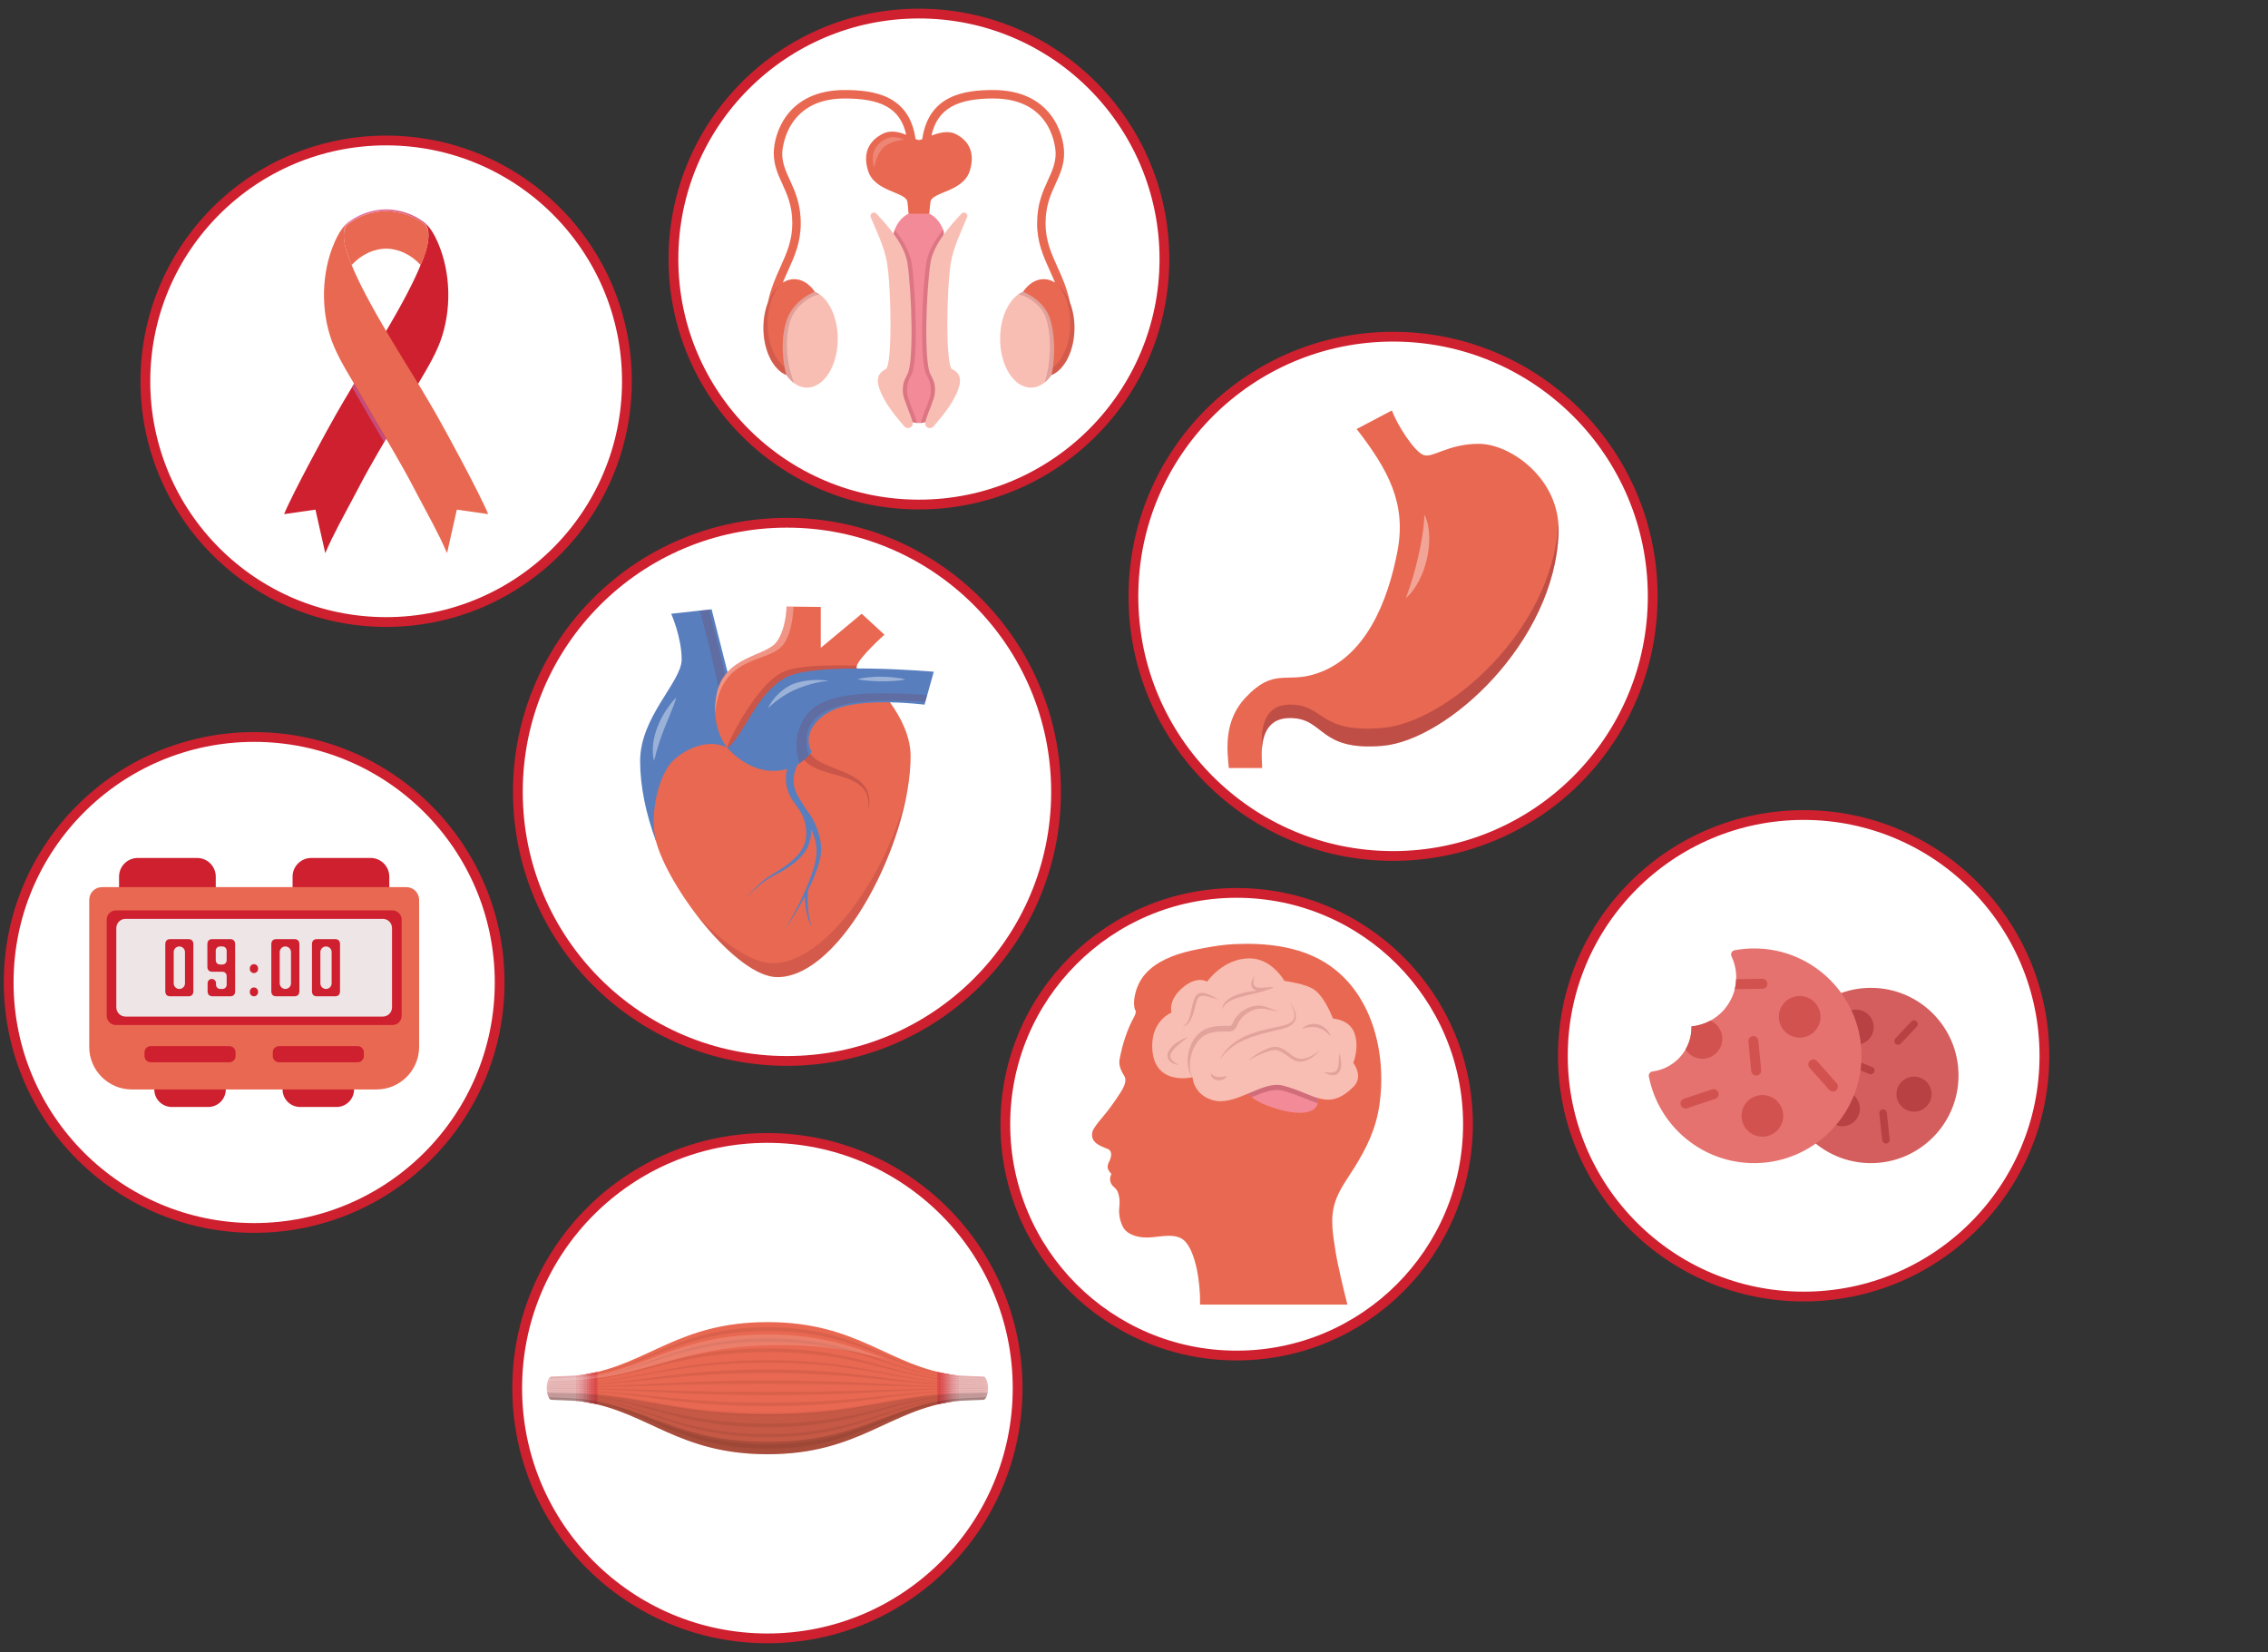 <?xml version="1.0" encoding="UTF-8"?>
<svg xmlns="http://www.w3.org/2000/svg" width="232" height="169" viewBox="0 0 232 169" fill="none">
  <rect x="0" y="0" width="232" height="169" fill="#333333" stroke="none"/>
  <g clip-path="url(#clip0_30_2290)">
    <path d="M80.5 108.527C95.702 108.527 108.027 96.202 108.027 81.001C108.027 65.799 95.702 53.474 80.5 53.474C65.298 53.474 52.974 65.799 52.974 81.001C52.974 96.202 65.298 108.527 80.5 108.527Z" fill="white" stroke="#CE202F" stroke-miterlimit="10"></path>
    <path d="M75.568 76.913C74.516 79.396 67.1 86.037 67.1 86.037C66.091 83.305 65.48 80.472 65.48 77.844C65.48 73.314 69.73 69.742 69.73 67.467C69.73 65.191 68.659 62.783 68.659 62.783L71.59 62.459L72.533 62.355L72.793 62.326L74.421 68.754C74.421 68.754 76.347 75.075 75.568 76.913Z" fill="#587EBE"></path>
    <g style="mix-blend-mode:multiply" opacity="0.2">
      <path d="M75.184 77.053C75.184 77.053 74.407 76.076 74.358 75.436C74.146 72.671 72.729 66.68 71.59 62.459L72.533 62.355C73.196 64.828 75.935 75.281 75.184 77.053Z" fill="#802835"></path>
    </g>
    <g style="mix-blend-mode:screen" opacity="0.4">
      <path d="M69.193 71.324C69.025 71.902 68.8 72.442 68.584 72.978C68.364 73.513 68.143 74.039 67.936 74.568C67.73 75.096 67.537 75.626 67.367 76.168C67.193 76.71 67.052 77.263 66.902 77.845C66.754 77.261 66.749 76.649 66.82 76.05C66.896 75.452 67.055 74.866 67.275 74.308C67.494 73.75 67.771 73.22 68.09 72.721C68.414 72.223 68.77 71.751 69.193 71.324Z" fill="white"></path>
    </g>
    <path d="M93.149 77.371C93.149 85.973 86.084 99.954 79.526 99.954C75.335 99.954 68.38 90.842 67.1 86.037C66.418 83.474 67.309 79.221 68.915 77.749C70.519 76.278 72.793 75.617 74.416 76.501C74.416 76.501 72.597 74.504 73.31 70.997C74.111 67.074 78.313 67.183 79.434 65.676C80.446 64.316 80.46 62.047 80.46 62.047L83.959 62.087V66.271L88.147 62.783L90.472 64.923C90.472 64.923 87.948 67.188 87.648 68.1C87.607 68.218 87.605 68.316 87.652 68.379L89.446 70.216L91.035 71.841C92.175 73.416 93.149 75.343 93.149 77.371Z" fill="#E96851"></path>
    <g style="mix-blend-mode:multiply" opacity="0.2">
      <path d="M92.819 80.896C91.351 89.321 85.245 99.953 79.526 99.953C77.129 99.953 73.824 96.968 71.197 93.516C73.841 96.435 76.904 98.532 79.053 98.532C84.556 98.532 90.915 89.091 92.819 80.896Z" fill="#802835"></path>
    </g>
    <g style="mix-blend-mode:screen" opacity="0.3">
      <path d="M81.17 62.051C81.168 62.167 81.123 64.586 80.145 65.913C78.657 67.936 73.671 66.826 73.156 73.023C73.12 72.419 73.158 71.744 73.31 70.997C74.111 67.074 78.313 67.183 79.434 65.676C80.445 64.316 80.46 62.047 80.46 62.047L81.17 62.051Z" fill="white"></path>
    </g>
    <g style="mix-blend-mode:multiply" opacity="0.3">
      <path d="M89.446 70.216C87.425 70.294 85.293 70.457 83.935 70.777C79.488 71.831 79.896 78.148 78.754 78.148C75.954 78.148 75.186 77.368 74.416 76.501C74.234 76.297 77.24 70.22 79.962 68.799C81.322 68.09 84.509 67.991 87.648 68.1C87.607 68.218 87.605 68.316 87.652 68.379L89.446 70.216Z" fill="#802835"></path>
    </g>
    <g style="mix-blend-mode:multiply" opacity="0.3">
      <path d="M82.805 76.925C82.962 77.201 83.183 77.448 83.459 77.663C83.743 77.87 84.07 78.047 84.415 78.205C85.112 78.519 85.873 78.76 86.61 79.1C86.98 79.261 87.338 79.468 87.677 79.698C87.837 79.829 88.008 79.943 88.148 80.098C88.296 80.239 88.436 80.397 88.546 80.574C88.769 80.927 88.892 81.332 88.915 81.734C88.943 82.137 88.887 82.54 88.765 82.915C88.93 82.149 88.823 81.302 88.352 80.711C88.239 80.562 88.101 80.436 87.95 80.319C87.811 80.191 87.64 80.101 87.484 79.996C87.149 79.816 86.803 79.658 86.434 79.54C85.705 79.287 84.933 79.126 84.157 78.867C83.768 78.734 83.377 78.575 82.998 78.353C82.622 78.119 82.269 77.81 81.996 77.419C81.846 77.205 81.898 76.909 82.112 76.758C82.327 76.608 82.623 76.66 82.773 76.875C82.782 76.887 82.79 76.899 82.797 76.911L82.805 76.925Z" fill="#802835"></path>
    </g>
    <path d="M83.818 85.522C83.671 84.939 83.444 84.384 83.175 83.854C83.013 83.536 82.647 83.01 82.359 82.636C82.052 82.088 81.674 81.607 81.457 81.125C81.324 80.799 81.22 80.462 81.191 80.117C81.162 79.773 81.187 79.426 81.266 79.087C81.423 78.41 81.785 77.768 82.245 77.231L82.249 77.227C82.254 77.221 82.259 77.215 82.263 77.209C82.423 77.001 82.384 76.703 82.177 76.544C81.969 76.384 81.671 76.423 81.512 76.631C80.997 77.3 80.608 78.072 80.454 78.922C80.378 79.345 80.367 79.783 80.426 80.211C80.487 80.641 80.634 81.048 80.816 81.431C81.013 81.816 81.262 82.141 81.485 82.45C81.709 82.76 81.914 83.065 82.071 83.392C82.229 83.719 82.338 84.067 82.401 84.428C82.46 84.787 82.495 85.171 82.464 85.525C82.466 85.616 82.448 85.705 82.43 85.793L82.379 86.059L82.291 86.317L82.247 86.447L82.186 86.57L82.065 86.817L81.915 87.05C81.868 87.13 81.814 87.205 81.753 87.277L81.578 87.496C81.077 88.058 80.463 88.529 79.813 88.943C79.17 89.363 78.463 89.731 77.874 90.253C77.28 90.761 76.741 91.328 76.251 91.932C76.77 91.354 77.336 90.817 77.949 90.345C78.554 89.861 79.257 89.54 79.936 89.146C80.616 88.759 81.274 88.309 81.84 87.737L82.04 87.51C82.109 87.436 82.173 87.357 82.23 87.272L82.408 87.023L82.558 86.754L82.632 86.619L82.69 86.475L82.805 86.186L82.88 85.883C82.906 85.782 82.93 85.68 82.935 85.576C82.971 85.309 82.974 85.051 82.962 84.793C83.096 85.078 83.213 85.368 83.305 85.667C83.464 86.193 83.567 86.74 83.522 87.283L83.512 87.488L83.479 87.694C83.456 87.831 83.439 87.97 83.41 88.107C83.339 88.38 83.287 88.657 83.195 88.927C82.863 90.015 82.406 91.073 81.907 92.107C81.402 93.14 80.856 94.155 80.266 95.144C80.907 94.186 81.505 93.199 82.064 92.189C82.145 92.041 82.223 91.892 82.302 91.743C82.34 92.136 82.41 92.856 82.465 93.092C82.536 93.395 82.591 93.782 82.7 94.074C82.808 94.366 82.936 94.653 83.111 94.907C82.97 94.632 82.882 94.337 82.814 94.041C82.745 93.744 82.706 93.44 82.675 93.138C82.644 92.835 82.629 92.53 82.623 92.226C82.619 91.987 82.63 91.357 82.635 91.094C82.968 90.427 83.276 89.746 83.532 89.038C83.641 88.767 83.711 88.48 83.799 88.199C83.837 88.057 83.863 87.91 83.895 87.765L83.942 87.546L83.964 87.32C84.045 86.715 83.962 86.102 83.818 85.522Z" fill="#587EBE"></path>
    <path d="M95.52 68.714L94.85 71.099L94.653 71.796L94.573 72.085C94.573 72.085 88.126 71.244 85.12 72.672C82.981 73.691 82.208 75.553 83.037 76.913C83.037 76.913 82.936 77.067 82.729 77.288C82.521 77.513 82.206 77.804 81.787 78.077C81.144 78.491 80.251 78.858 79.109 78.858C76.309 78.858 74.416 76.501 74.416 76.501C76.155 75.162 77.359 70.879 80.436 69.273C83.516 67.669 95.52 68.714 95.52 68.714Z" fill="#587EBE"></path>
    <g style="mix-blend-mode:multiply" opacity="0.2">
      <path d="M94.85 71.099L94.653 71.796C92.89 71.661 87.74 71.384 85.193 72.424C84.023 72.902 83.253 73.4 82.763 74.449C82.372 75.286 82.428 76.252 82.729 77.288C82.521 77.513 82.206 77.804 81.786 78.076C81.32 76.686 81.379 75.388 81.86 74.248C82.4 72.969 83.288 72.068 85.049 71.5C87.792 70.609 93.234 70.967 94.85 71.099Z" fill="#802835"></path>
    </g>
    <g style="mix-blend-mode:screen" opacity="0.4">
      <path d="M84.776 69.637C84.156 69.704 83.111 69.832 81.557 70.453C80.19 70.999 78.975 72.019 78.547 72.465C78.809 71.915 79.175 71.422 79.614 70.989C79.834 70.773 80.075 70.577 80.333 70.402C80.461 70.313 80.596 70.234 80.731 70.156C80.875 70.08 81.025 70.011 81.172 69.955C81.766 69.732 82.369 69.631 82.97 69.581C83.572 69.538 84.174 69.543 84.776 69.637Z" fill="white"></path>
    </g>
    <g style="mix-blend-mode:screen" opacity="0.4">
      <path d="M92.635 69.506C92.221 69.592 91.809 69.633 91.398 69.66C90.987 69.686 90.577 69.699 90.167 69.696C89.757 69.695 89.347 69.676 88.937 69.645C88.526 69.613 88.115 69.568 87.702 69.48C88.111 69.371 88.522 69.313 88.934 69.275C89.346 69.237 89.758 69.218 90.17 69.222C90.582 69.225 90.994 69.249 91.406 69.291C91.817 69.334 92.227 69.396 92.635 69.506Z" fill="white"></path>
    </g>
  </g>
  <g clip-path="url(#clip1_30_2290)">
    <path d="M142.5 87.561C157.169 87.561 169.061 75.668 169.061 61.001C169.061 46.332 157.169 34.44 142.5 34.44C127.831 34.44 115.939 46.332 115.939 61.001C115.939 75.668 127.831 87.561 142.5 87.561Z" fill="white" stroke="#CE202F" stroke-miterlimit="10"></path>
    <path d="M142.377 41.988C142.945 43.504 144.651 46.158 145.598 46.537C146.546 46.916 148.062 45.4 151.283 45.4C154.506 45.4 159.62 48.99 159.433 54.496C159.054 65.678 148.062 75.722 141.429 76.291C134.796 76.859 135.554 73.448 131.954 73.448C128.459 73.448 129.111 77.617 129.111 78.565H125.7C125.51 76.67 125.176 73.742 127.405 71.363C130.248 68.331 131.502 69.859 134.427 68.979C139.724 67.383 141.981 61.423 142.945 56.412C143.893 51.485 141.998 48.053 138.776 43.884L142.377 41.988Z" fill="#E96851"></path>
    <g style="mix-blend-mode:multiply" opacity="0.4">
      <path d="M159.432 54.496C159.053 65.677 148.062 75.722 141.428 76.291C134.796 76.858 135.555 73.448 131.953 73.448C129.738 73.448 129.189 75.123 129.086 76.593C129.008 75.114 128.972 72.076 131.953 72.076C135.555 72.076 134.796 75.03 141.428 74.463C147.977 73.9 158.772 64.562 159.412 53.554C159.437 53.861 159.444 54.176 159.432 54.496Z" fill="#802835"></path>
    </g>
    <g style="mix-blend-mode:screen" opacity="0.4">
      <path d="M145.709 52.639C146.054 53.331 146.176 54.12 146.2 54.888C146.219 55.66 146.13 56.431 145.959 57.18C145.789 57.929 145.53 58.659 145.182 59.346C144.831 60.028 144.393 60.683 143.808 61.188C144.077 60.468 144.307 59.778 144.515 59.078C144.723 58.38 144.906 57.679 145.069 56.974C145.23 56.269 145.373 55.56 145.485 54.844C145.598 54.124 145.681 53.407 145.709 52.639Z" fill="white"></path>
    </g>
  </g>
  <g clip-path="url(#clip2_30_2290)">
    <path d="M94 51.612C107.869 51.612 119.112 40.368 119.112 26.501C119.112 12.632 107.869 1.388 94 1.388C80.131 1.388 68.888 12.632 68.888 26.501C68.888 40.368 80.131 51.612 94 51.612Z" fill="white" stroke="#CE202F" stroke-miterlimit="10"></path>
    <path d="M96.545 23.693V41.2C96.151 42.423 95.261 43.182 94.206 43.27C94.139 43.277 94.07 43.279 94.001 43.279C93.932 43.279 93.863 43.277 93.793 43.27C92.702 43.179 91.786 42.365 91.416 41.066V23.827C91.449 23.714 91.483 23.606 91.524 23.503C91.974 22.314 92.914 21.613 94.001 21.613C95.086 21.613 96.026 22.314 96.476 23.5C96.502 23.563 96.523 23.628 96.545 23.693Z" fill="#F38A97"></path>
    <path d="M85.697 34.664C85.697 37.419 84.286 39.652 82.546 39.652C82.067 39.652 81.611 39.481 81.202 39.177C80.134 38.377 79.395 36.659 79.395 34.664C79.395 31.908 80.806 29.675 82.546 29.675C83.011 29.675 83.452 29.835 83.85 30.12C84.939 30.907 85.697 32.645 85.697 34.664Z" fill="#F9BEB3"></path>
    <g style="mix-blend-mode:multiply" opacity="0.2">
      <path d="M83.85 30.12L83.352 30.237C83.335 30.244 81.405 30.961 80.819 32.898C80.078 35.351 80.835 37.94 80.841 37.966L81.202 39.177C80.134 38.377 79.395 36.659 79.395 34.664C79.395 31.908 80.806 29.675 82.546 29.675C83.011 29.675 83.452 29.835 83.85 30.12Z" fill="#802835"></path>
    </g>
    <g style="mix-blend-mode:multiply" opacity="0.2">
      <path d="M93.793 43.27C92.702 43.179 91.786 42.365 91.416 41.066V36.185C91.57 34.469 91.552 31.677 91.416 29.429V23.827C91.449 23.714 91.483 23.606 91.524 23.502C92.339 24.54 93.082 25.742 93.255 26.919C93.711 29.999 93.915 37.032 93.264 38.262C92.89 38.965 92.73 39.356 92.802 40.233C92.853 40.882 93.588 42.362 93.781 43.184C93.787 43.214 93.791 43.242 93.793 43.27Z" fill="#802835"></path>
    </g>
    <path d="M89.072 22.225C88.922 21.868 89.38 21.569 89.645 21.85C90.806 23.08 92.545 25.032 92.824 26.919C93.279 29.999 93.481 37.033 92.831 38.262C92.458 38.965 92.298 39.355 92.369 40.234C92.421 40.881 93.156 42.363 93.349 43.184C93.472 43.706 92.852 44.007 92.497 43.606C92.036 43.087 91.026 41.898 90.455 40.852C89.397 38.915 89.738 38.207 90.607 37.76C91.281 37.413 91.189 29.569 90.723 26.814C90.466 25.289 89.608 23.495 89.072 22.225Z" fill="#F9BEB3"></path>
    <path d="M108.605 34.664C108.605 36.607 107.905 38.288 106.88 39.112C106.452 39.458 105.968 39.652 105.454 39.652C103.714 39.652 102.302 37.419 102.302 34.664C102.302 32.643 103.061 30.903 104.153 30.12C104.548 29.833 104.989 29.675 105.454 29.675C107.193 29.675 108.605 31.908 108.605 34.664Z" fill="#F9BEB3"></path>
    <g style="mix-blend-mode:multiply" opacity="0.2">
      <path d="M108.605 34.664C108.605 36.607 107.905 38.288 106.88 39.112L107.148 38.001C107.155 37.977 107.749 35.411 107.083 32.814C106.606 30.957 104.665 30.244 104.645 30.237L104.153 30.12C104.548 29.833 104.989 29.675 105.454 29.675C107.194 29.675 108.605 31.908 108.605 34.664Z" fill="#802835"></path>
    </g>
    <path d="M109.453 30.954C109.159 29.505 108.644 28.359 108.168 27.307C107.543 25.925 106.953 24.62 106.953 22.849C106.953 21.04 107.478 19.893 107.986 18.785C108.43 17.814 108.85 16.898 108.85 15.677C108.85 13.758 107.547 9.209 101.596 9.209C98.647 9.209 94.994 9.722 94.34 14.221C94.34 14.226 94.34 14.23 94.34 14.235C94.197 14.287 94.079 14.322 94.001 14.322C93.917 14.322 93.797 14.281 93.649 14.218C93.648 14.204 93.649 14.19 93.647 14.175C92.998 9.713 89.35 9.209 86.404 9.209C80.454 9.209 79.151 13.758 79.151 15.677C79.151 16.898 79.57 17.814 80.014 18.785C80.522 19.893 81.047 21.04 81.047 22.849C81.047 24.62 80.457 25.925 79.833 27.307C79.357 28.359 78.841 29.505 78.547 30.953C78.257 31.708 78.09 32.596 78.09 33.545C78.09 35.859 79.086 37.807 80.437 38.369C80.437 38.369 79.604 35.609 80.416 32.926C81.109 30.634 83.352 29.842 83.352 29.842C83.352 29.84 83.35 29.84 83.35 29.838C82.79 29.04 82.051 28.554 81.241 28.554C80.83 28.554 80.438 28.68 80.078 28.906C80.252 28.479 80.437 28.069 80.62 27.663C81.284 26.194 81.911 24.806 81.911 22.849C81.911 20.851 81.321 19.562 80.8 18.425C80.379 17.505 80.015 16.71 80.015 15.677C80.015 15.617 80.189 10.074 86.404 10.074C90.032 10.074 92.095 11.002 92.698 13.792C91.976 13.498 91.084 13.271 90.266 13.699C89.004 14.361 88.211 15.519 88.784 17.434C89.449 19.656 92.683 19.604 92.821 20.654C92.871 21.022 92.91 21.452 92.938 21.856H95.06C95.09 21.452 95.131 21.022 95.179 20.654C95.32 19.604 98.551 19.656 99.216 17.434C99.789 15.519 99.015 14.324 97.734 13.699C96.989 13.336 96.049 13.582 95.285 13.865C95.885 11.063 98.004 10.074 101.596 10.074C107.912 10.074 107.985 15.617 107.985 15.677C107.985 16.71 107.621 17.505 107.2 18.425C106.679 19.562 106.089 20.851 106.089 22.849C106.089 24.806 106.716 26.194 107.38 27.663C107.563 28.069 107.748 28.478 107.922 28.906C107.563 28.68 107.171 28.554 106.761 28.554C105.949 28.554 105.209 29.04 104.65 29.838C104.65 29.84 104.648 29.84 104.648 29.842C104.648 29.842 106.927 30.657 107.495 32.87C108.213 35.666 107.563 38.369 107.563 38.369C108.914 37.807 109.91 35.859 109.91 33.545C109.91 32.596 109.743 31.709 109.453 30.954Z" fill="#E96851"></path>
    <g style="mix-blend-mode:screen" opacity="0.2">
      <path d="M92.517 14.291C91.947 14.06 91.242 13.88 90.596 14.218C89.599 14.741 88.972 15.656 89.425 17.169C89.425 17.169 89.609 15.798 90.408 15.055C91.127 14.386 92.517 14.291 92.517 14.291Z" fill="white"></path>
    </g>
    <g style="mix-blend-mode:multiply" opacity="0.2">
      <path d="M96.545 30.155C96.456 32.025 96.448 34.132 96.545 35.656V41.2C96.151 42.423 95.261 43.181 94.206 43.27C94.209 43.242 94.213 43.214 94.219 43.184C94.412 42.362 95.147 40.882 95.198 40.233C95.27 39.356 95.11 38.965 94.738 38.262C94.088 37.032 94.288 29.999 94.745 26.919C94.919 25.742 95.661 24.54 96.476 23.5C96.502 23.563 96.523 23.628 96.545 23.693V30.155Z" fill="#802835"></path>
    </g>
    <path d="M98.928 22.225C99.078 21.868 98.621 21.569 98.355 21.85C97.194 23.08 95.455 25.032 95.176 26.919C94.721 29.999 94.519 37.033 95.169 38.262C95.542 38.965 95.702 39.355 95.631 40.234C95.58 40.881 94.844 42.363 94.651 43.184C94.528 43.706 95.148 44.007 95.504 43.606C95.964 43.087 96.974 41.898 97.545 40.852C98.603 38.915 98.262 38.207 97.394 37.76C96.719 37.413 96.812 29.569 97.277 26.814C97.534 25.289 98.393 23.495 98.928 22.225Z" fill="#F9BEB3"></path>
    <g style="mix-blend-mode:multiply" opacity="0.2">
      <path d="M109.91 33.544C109.91 35.859 108.914 37.806 107.563 38.368C107.563 38.368 107.632 38.083 107.701 37.601C108.754 36.793 109.478 35.087 109.478 33.112C109.478 31.48 108.985 30.032 108.22 29.12C109.225 29.954 109.91 31.623 109.91 33.544Z" fill="#802835"></path>
    </g>
    <g style="mix-blend-mode:multiply" opacity="0.2">
      <path d="M80.437 38.368C79.086 37.806 78.09 35.859 78.09 33.544C78.09 31.625 78.773 29.958 79.778 29.124C79.015 30.036 78.522 31.482 78.522 33.112C78.522 35.057 79.224 36.743 80.251 37.564C80.346 38.066 80.437 38.368 80.437 38.368Z" fill="#802835"></path>
    </g>
  </g>
  <g clip-path="url(#clip3_30_2290)">
    <path d="M126.5 138.663C139.569 138.663 150.163 128.068 150.163 115.001C150.163 101.932 139.569 91.337 126.5 91.337C113.432 91.337 102.837 101.932 102.837 115.001C102.837 128.068 113.432 138.663 126.5 138.663Z" fill="white" stroke="#CE202F" stroke-miterlimit="10"></path>
    <path d="M136.63 128.089C136.812 129.288 137.509 132.227 137.833 133.454H122.759C122.806 131.028 122.26 128.038 121.206 126.964C120.297 126.036 118.637 126.556 117.486 126.588C116.087 126.628 115.352 126.137 115.045 125.772C114.737 125.407 114.382 124.422 114.494 123.517C114.606 122.611 114.404 121.98 114.225 121.719C114.012 121.41 113.712 121.337 113.584 120.866C113.51 120.597 113.562 120.31 113.698 120.09C113.698 120.09 113.358 119.765 113.308 119.454C113.259 119.143 113.499 118.741 113.499 118.741C113.763 118.173 113.716 117.684 113.303 117.525C112.897 117.369 112.43 117.194 112.093 116.909C111.584 116.478 111.636 115.852 111.903 115.433C112.218 114.938 112.498 114.612 112.843 114.205C113.425 113.516 113.961 112.761 114.456 112.007C114.765 111.536 115.351 110.683 115.025 110.1C114.821 109.736 114.391 109.102 114.522 108.386C114.801 106.862 115.286 105.327 116.04 103.964C116.146 103.773 116.193 103.558 116.184 103.342L116.107 103.341C115.849 102.547 116.107 101.48 116.435 100.746C117.164 99.113 118.808 98.18 120.435 97.635C121.342 97.33 122.279 97.14 123.219 96.967C124.21 96.786 125.213 96.628 126.22 96.579C129.331 96.427 132.745 96.756 135.494 98.431C140.344 101.387 141.875 107.69 141.108 113.007C140.752 115.472 139.802 117.433 138.484 119.529C137.799 120.62 137.026 121.639 136.605 122.873C136.01 124.616 136.357 126.301 136.63 128.089Z" fill="#E96851"></path>
    <path d="M134.799 112.847C134.797 112.857 134.795 112.867 134.793 112.876C134.521 113.989 132.715 114.06 130.66 113.444C129.586 113.121 128.644 112.728 128.034 112.238C127.476 111.792 127.197 111.265 127.348 110.644C127.651 109.405 129.426 109.46 131.481 110.076C133.518 110.687 135.036 111.747 134.799 112.847Z" fill="#F38A97"></path>
    <g style="mix-blend-mode:multiply" opacity="0.3">
      <path d="M134.799 112.847C133.811 112.558 132.723 111.957 131.216 111.568C130.262 111.32 129.165 111.757 128.034 112.238C127.476 111.792 127.197 111.265 127.348 110.644C127.651 109.405 129.426 109.46 131.481 110.076C133.518 110.687 135.036 111.747 134.799 112.847Z" fill="#802835"></path>
    </g>
    <path d="M117.862 106.962C117.862 111.195 121.989 110.195 121.989 110.195C121.989 110.195 122.059 111.965 124.063 112.542C126.383 113.21 129.135 110.503 131.216 111.041C134.511 111.894 135.803 113.746 138.43 111.195C139.54 110.118 138.43 108.732 138.43 108.732C138.43 108.732 139.064 107.219 138.569 105.73C138.084 104.268 136.349 104.191 136.349 104.191C136.349 104.191 135.58 102.078 134.476 101.266C133.591 100.615 131.389 100.342 131.389 100.342C131.389 100.342 130.106 98.033 127.817 98.033C125.111 98.033 123.481 100.419 123.481 100.419C123.481 100.419 122.544 99.803 121.157 100.881C119.398 102.248 119.839 103.575 119.839 103.575C119.839 103.575 117.862 104.345 117.862 106.962Z" fill="#F9BEB3"></path>
    <g style="mix-blend-mode:multiply" opacity="0.6">
      <g style="mix-blend-mode:multiply" opacity="0.3">
        <path d="M131.611 104.804C131.179 104.951 130.728 105.027 130.286 105.121C129.839 105.216 129.392 105.314 128.951 105.435C127.336 105.88 125.512 106.698 124.764 108.483C124.774 108.467 124.783 108.452 124.793 108.437C125.824 106.789 127.61 106.149 129.289 105.705C129.748 105.584 130.211 105.483 130.671 105.37C131.109 105.261 131.572 105.164 131.971 104.928C132.348 104.705 132.621 104.318 132.561 103.823C132.503 103.345 132.232 102.932 131.979 102.556C132.177 102.976 132.44 103.447 132.411 103.941C132.382 104.424 131.988 104.676 131.611 104.804Z" fill="#802835"></path>
      </g>
      <g style="mix-blend-mode:multiply" opacity="0.3">
        <path d="M134.807 105.136C135.314 105.282 135.769 105.617 136.141 106.02C135.948 105.416 135.424 104.955 134.876 104.794C134.279 104.618 133.62 104.793 133.158 105.25C133.7 105.084 134.252 104.975 134.807 105.136Z" fill="#802835"></path>
      </g>
      <g style="mix-blend-mode:multiply" opacity="0.3">
        <path d="M137.043 107.713C136.869 108.247 137.054 108.921 136.765 109.412C136.498 109.881 135.782 109.683 135.378 109.637C135.837 109.965 136.619 110.234 137.007 109.64C137.37 109.086 137.128 108.319 137.043 107.713Z" fill="#802835"></path>
      </g>
      <g style="mix-blend-mode:multiply" opacity="0.3">
        <path d="M131.466 107.434C131.167 107.24 130.838 107.091 130.487 107.083C130.148 107.073 129.81 107.188 129.498 107.326C128.851 107.613 128.231 108.014 127.678 108.483C128.348 108.127 129.028 107.758 129.745 107.534C130.085 107.428 130.428 107.363 130.775 107.471C131.09 107.57 131.371 107.771 131.641 107.972C131.927 108.184 132.214 108.41 132.546 108.527C132.833 108.629 133.136 108.616 133.427 108.538C134.04 108.374 134.632 107.945 135.031 107.405C134.498 107.881 133.787 108.308 133.087 108.311C132.448 108.313 131.984 107.771 131.466 107.434Z" fill="#802835"></path>
      </g>
      <g style="mix-blend-mode:multiply" opacity="0.3">
        <path d="M123.862 109.792C123.846 110.684 125.261 110.741 125.527 110.022C125.003 110.253 124.277 110.267 123.862 109.792Z" fill="#802835"></path>
      </g>
      <g style="mix-blend-mode:multiply" opacity="0.3">
        <path d="M130.73 103.403C130.171 103.424 129.623 103.198 129.098 103.179C128.574 103.153 128.063 103.333 127.615 103.62C127.503 103.694 127.394 103.773 127.291 103.861C127.195 103.943 127.096 104.035 127.01 104.135C126.836 104.335 126.692 104.566 126.579 104.818C126.525 104.936 126.469 105.108 126.324 105.277C126.287 105.319 126.242 105.36 126.19 105.393C126.174 105.402 126.168 105.407 126.145 105.419L126.122 105.431C126.101 105.441 126.063 105.457 126.043 105.463C125.948 105.496 125.86 105.507 125.779 105.514C125.699 105.519 125.623 105.519 125.554 105.518L125.351 105.519L124.943 105.527C124.406 105.533 123.881 105.591 123.423 105.811C122.962 106.023 122.574 106.416 122.284 106.888C121.999 107.364 121.813 107.927 121.744 108.511C121.672 109.093 121.723 109.71 121.989 110.253C121.808 110.02 121.678 109.733 121.597 109.431C121.516 109.128 121.485 108.809 121.486 108.491C121.498 107.856 121.641 107.215 121.934 106.648C122.22 106.079 122.671 105.597 123.218 105.306C123.773 105.021 124.372 104.96 124.932 104.943L125.35 104.942L125.561 104.944C125.63 104.946 125.693 104.947 125.749 104.944C125.806 104.941 125.856 104.934 125.893 104.921L125.912 104.915L125.935 104.904C125.928 104.908 125.935 104.903 125.935 104.904C125.943 104.899 125.953 104.891 125.965 104.878C126.015 104.827 126.067 104.71 126.14 104.558C126.285 104.27 126.469 104 126.688 103.771C126.798 103.656 126.912 103.554 127.042 103.458C127.163 103.37 127.291 103.291 127.422 103.22C127.943 102.932 128.548 102.793 129.125 102.896C129.7 103.005 130.183 103.296 130.73 103.403Z" fill="#802835"></path>
      </g>
      <g style="mix-blend-mode:multiply" opacity="0.3">
        <path d="M121.504 106.097C120.81 106.315 120.018 106.751 119.598 107.428C119.391 107.763 119.339 108.192 119.613 108.502C119.866 108.784 120.253 108.907 120.602 108.945C120.333 108.782 120.027 108.627 119.828 108.36C119.611 108.069 119.748 107.754 119.944 107.503C120.381 106.941 120.977 106.544 121.504 106.097Z" fill="#802835"></path>
      </g>
      <g style="mix-blend-mode:multiply" opacity="0.3">
        <path d="M121.933 104.038C122.129 103.551 122.234 103.029 122.386 102.525C122.441 102.344 122.502 102.129 122.641 102.003C122.808 101.852 123.041 101.85 123.246 101.877C123.72 101.94 124.168 102.152 124.639 102.236C123.967 101.887 122.702 100.995 122.208 102.082C121.97 102.607 121.901 103.22 121.756 103.781C121.636 104.242 121.457 104.848 120.962 104.93C121.45 105.015 121.764 104.458 121.933 104.038Z" fill="#802835"></path>
      </g>
      <g style="mix-blend-mode:multiply" opacity="0.3">
        <path d="M128.569 101.349C128.57 101.349 128.572 101.349 128.573 101.35C127.967 101.381 127.361 101.48 126.781 101.664C126.13 101.871 125.025 102.344 125.042 103.273C125.291 102.443 126.287 102.171 126.959 101.973C127.77 101.734 128.604 101.599 129.412 101.349C129.381 101.347 129.349 101.346 129.318 101.345C129.662 101.277 130.001 101.135 130.314 101.001C129.793 100.919 129.26 101.084 128.736 101.024C128.508 100.998 128.284 100.912 128.238 100.634C128.195 100.375 128.261 100.1 128.302 99.846C128.118 100.099 127.96 100.448 128.009 100.781C128.056 101.1 128.3 101.286 128.569 101.349Z" fill="#802835"></path>
      </g>
    </g>
  </g>
  <g clip-path="url(#clip4_30_2290)">
    <path d="M78.5 167.595C92.635 167.595 104.095 156.135 104.095 142.001C104.095 127.865 92.635 116.405 78.5 116.405C64.365 116.405 52.905 127.865 52.905 142.001C52.905 156.135 64.365 167.595 78.5 167.595Z" fill="white" stroke="#CE202F" stroke-miterlimit="10"></path>
    <path fill-rule="evenodd" clip-rule="evenodd" d="M78.517 148.757C69.49 148.757 66.347 144.522 59.998 143.436V140.565C66.347 139.479 69.49 135.243 78.517 135.243C87.867 135.243 90.904 139.787 97.729 140.669V143.331C90.904 144.213 87.867 148.757 78.517 148.757Z" fill="#E96851"></path>
    <path fill-rule="evenodd" clip-rule="evenodd" d="M61.114 143.664C60.76 143.579 60.396 143.504 60.022 143.439V140.56C60.396 140.496 60.76 140.421 61.114 140.336V143.664Z" fill="#E04C4B"></path>
    <path fill-rule="evenodd" clip-rule="evenodd" d="M60.772 143.586C60.527 143.533 60.277 143.484 60.022 143.44V140.561C60.277 140.517 60.527 140.468 60.772 140.414V143.586Z" fill="#E05959"></path>
    <path fill-rule="evenodd" clip-rule="evenodd" d="M60.465 143.522C60.319 143.493 60.171 143.465 60.022 143.439V140.56C60.171 140.535 60.319 140.507 60.465 140.478V143.522Z" fill="#E46667"></path>
    <path fill-rule="evenodd" clip-rule="evenodd" d="M60.243 143.479C60.17 143.465 60.096 143.452 60.022 143.439V140.56C60.096 140.548 60.17 140.534 60.243 140.521V143.479Z" fill="#E47474"></path>
    <path fill-rule="evenodd" clip-rule="evenodd" d="M60.022 143.44C59.787 143.399 59.549 143.362 59.305 143.331C58.999 143.291 56.723 143.194 56.404 143.194C56.131 143.194 55.927 142.546 55.927 142C55.927 141.454 56.131 140.806 56.404 140.806C56.723 140.806 58.999 140.709 59.305 140.669C59.549 140.638 59.787 140.601 60.022 140.561V143.44Z" fill="#EAB8B7"></path>
    <path fill-rule="evenodd" clip-rule="evenodd" d="M60.022 143.44C59.787 143.399 59.549 143.362 59.305 143.331C59.236 143.322 59.101 143.314 58.93 143.306V140.694C59.101 140.686 59.236 140.678 59.305 140.669C59.549 140.638 59.787 140.601 60.022 140.561V143.44Z" fill="#E9AAAA"></path>
    <path fill-rule="evenodd" clip-rule="evenodd" d="M60.022 143.44C59.787 143.399 59.549 143.362 59.305 143.331C59.295 143.33 59.284 143.328 59.271 143.327V140.673C59.284 140.672 59.295 140.67 59.305 140.669C59.549 140.638 59.787 140.601 60.022 140.561V143.44Z" fill="#E89C9D"></path>
    <path fill-rule="evenodd" clip-rule="evenodd" d="M60.022 143.44C59.875 143.414 59.728 143.391 59.578 143.369V140.631C59.728 140.609 59.875 140.586 60.022 140.561V143.44Z" fill="#E69090"></path>
    <path fill-rule="evenodd" clip-rule="evenodd" d="M60.022 143.44C59.948 143.427 59.874 143.415 59.8 143.403V140.597C59.874 140.586 59.948 140.573 60.022 140.561V143.44Z" fill="#E58081"></path>
    <path fill-rule="evenodd" clip-rule="evenodd" d="M95.886 143.664C96.24 143.579 96.604 143.504 96.978 143.439V140.56C96.604 140.496 96.24 140.421 95.886 140.336V143.664Z" fill="#E04C4B"></path>
    <path fill-rule="evenodd" clip-rule="evenodd" d="M96.228 143.586C96.473 143.533 96.723 143.484 96.978 143.44V140.561C96.723 140.517 96.473 140.468 96.228 140.414V143.586Z" fill="#E05959"></path>
    <path fill-rule="evenodd" clip-rule="evenodd" d="M96.535 143.522C96.681 143.493 96.829 143.465 96.978 143.439V140.56C96.829 140.535 96.681 140.507 96.535 140.478V143.522Z" fill="#E46667"></path>
    <path fill-rule="evenodd" clip-rule="evenodd" d="M96.757 143.479C96.83 143.465 96.904 143.452 96.978 143.439V140.56C96.904 140.548 96.83 140.534 96.757 140.521V143.479Z" fill="#E47474"></path>
    <path fill-rule="evenodd" clip-rule="evenodd" d="M96.978 143.44C97.213 143.399 97.451 143.362 97.695 143.331C98.001 143.291 100.277 143.194 100.596 143.194C100.869 143.194 101.073 142.546 101.073 142C101.073 141.454 100.869 140.806 100.596 140.806C100.277 140.806 98.001 140.709 97.695 140.669C97.451 140.638 97.213 140.601 96.978 140.561V143.44Z" fill="#EAB8B7"></path>
    <path fill-rule="evenodd" clip-rule="evenodd" d="M96.978 143.44C97.213 143.399 97.451 143.362 97.695 143.331C97.764 143.322 97.899 143.314 98.07 143.306V140.694C97.899 140.686 97.764 140.678 97.695 140.669C97.451 140.638 97.213 140.601 96.978 140.561V143.44Z" fill="#E9AAAA"></path>
    <path fill-rule="evenodd" clip-rule="evenodd" d="M96.978 143.44C97.213 143.399 97.451 143.362 97.695 143.331C97.705 143.33 97.716 143.328 97.729 143.327V140.673C97.716 140.672 97.705 140.67 97.695 140.669C97.451 140.638 97.213 140.601 96.978 140.561V143.44Z" fill="#E89C9D"></path>
    <path fill-rule="evenodd" clip-rule="evenodd" d="M96.978 143.44C97.125 143.414 97.272 143.391 97.422 143.369V140.631C97.272 140.609 97.125 140.586 96.978 140.561V143.44Z" fill="#E69090"></path>
    <path fill-rule="evenodd" clip-rule="evenodd" d="M96.978 143.44C97.052 143.427 97.126 143.415 97.2 143.403V140.597C97.126 140.586 97.052 140.573 96.978 140.561V143.44Z" fill="#E58081"></path>
    <path opacity="0.07" fill-rule="evenodd" clip-rule="evenodd" d="M59.842 140.758C66.241 139.818 69.413 136.164 78.517 136.164C87.953 136.164 91.016 140.089 97.904 140.851V140.854C98.305 140.888 100.334 140.963 100.756 140.968C100.707 140.922 100.653 140.896 100.596 140.896C100.287 140.896 98.141 140.812 97.729 140.773V140.77C90.904 139.955 87.867 135.755 78.517 135.755C69.495 135.755 66.351 139.665 60.01 140.671C59.779 140.708 59.545 140.741 59.305 140.77C58.999 140.806 56.723 140.896 56.404 140.896C56.347 140.896 56.293 140.922 56.243 140.968C56.68 140.963 58.832 140.883 59.131 140.851C59.373 140.824 59.609 140.793 59.842 140.758Z" fill="black"></path>
    <path opacity="0.07" fill-rule="evenodd" clip-rule="evenodd" d="M78.517 136.915C69.495 136.915 66.351 140.099 60.01 140.918C59.779 140.948 59.545 140.975 59.305 140.998C58.999 141.028 56.723 141.101 56.404 141.101C56.347 141.101 56.293 141.123 56.243 141.16C56.68 141.156 58.832 141.091 59.131 141.064C59.373 141.042 59.609 141.017 59.842 140.989C66.241 140.223 69.413 137.249 78.517 137.249C87.953 137.249 91.016 140.444 97.904 141.064V141.067C98.305 141.095 100.334 141.156 100.756 141.16C100.707 141.123 100.653 141.101 100.596 141.101C100.287 141.101 98.141 141.033 97.729 141.001V140.998C90.904 140.335 87.867 136.915 78.517 136.915Z" fill="black"></path>
    <path opacity="0.07" fill-rule="evenodd" clip-rule="evenodd" d="M78.517 137.939C69.495 137.939 66.351 140.481 60.01 141.136C59.779 141.16 59.545 141.181 59.305 141.2C58.999 141.224 56.723 141.282 56.404 141.282C56.336 141.282 56.272 141.307 56.214 141.348C56.572 141.347 58.825 141.295 59.131 141.274C59.373 141.257 59.609 141.237 59.842 141.216C66.241 140.622 69.413 138.314 78.517 138.314C87.952 138.314 91.016 140.793 97.904 141.274V141.276C98.315 141.299 100.44 141.347 100.786 141.348C100.728 141.307 100.664 141.282 100.596 141.282C100.287 141.282 98.141 141.227 97.729 141.202V141.2C90.903 140.67 87.867 137.939 78.517 137.939Z" fill="black"></path>
    <path opacity="0.07" fill-rule="evenodd" clip-rule="evenodd" d="M78.517 139.134C69.495 139.134 66.351 140.928 60.01 141.39C59.779 141.407 59.545 141.422 59.305 141.436C58.999 141.452 56.723 141.493 56.404 141.493C56.336 141.493 56.272 141.511 56.214 141.54C56.572 141.539 58.825 141.503 59.131 141.488C59.373 141.476 59.609 141.462 59.842 141.447C66.241 141.027 69.413 139.399 78.517 139.399C87.952 139.399 91.016 141.148 97.904 141.488C98.315 141.504 100.44 141.54 100.786 141.54C100.728 141.511 100.664 141.493 100.596 141.493C100.287 141.493 98.141 141.455 97.729 141.437C90.903 141.063 87.867 139.134 78.517 139.134Z" fill="black"></path>
    <path opacity="0.07" fill-rule="evenodd" clip-rule="evenodd" d="M78.517 140.089C69.495 140.089 66.351 141.285 60.01 141.593C59.78 141.605 59.545 141.615 59.305 141.623C58.999 141.635 56.723 141.662 56.404 141.662C56.299 141.662 56.203 141.69 56.126 141.732C56.151 141.73 56.177 141.728 56.204 141.728C56.525 141.728 58.822 141.706 59.131 141.697C59.373 141.69 59.609 141.682 59.842 141.673C66.241 141.426 69.414 140.464 78.517 140.464C87.953 140.464 91.016 141.497 97.904 141.697C98.319 141.707 100.485 141.728 100.796 141.728C100.823 141.728 100.849 141.73 100.875 141.732C100.797 141.69 100.702 141.662 100.596 141.662C100.287 141.662 98.141 141.636 97.729 141.625C90.904 141.375 87.867 140.089 78.517 140.089Z" fill="black"></path>
    <path opacity="0.07" fill-rule="evenodd" clip-rule="evenodd" d="M78.517 141.215C69.495 141.215 66.351 141.706 60.01 141.833C59.779 141.838 59.545 141.842 59.305 141.845C58.999 141.85 56.723 141.861 56.404 141.861C56.232 141.861 56.087 141.891 56.003 141.929C56.063 141.924 56.131 141.922 56.204 141.922C56.525 141.922 58.822 141.915 59.131 141.913C59.373 141.911 59.609 141.908 59.842 141.906C66.241 141.834 69.413 141.556 78.517 141.556C87.953 141.556 91.016 141.855 97.904 141.913C98.319 141.916 100.485 141.922 100.796 141.922C100.869 141.922 100.937 141.924 100.997 141.929C100.913 141.891 100.768 141.861 100.596 141.861C100.287 141.861 98.141 141.851 97.729 141.845C90.904 141.743 87.867 141.215 78.517 141.215Z" fill="black"></path>
    <path opacity="0.07" fill-rule="evenodd" clip-rule="evenodd" d="M59.842 143.173C66.241 144.114 69.413 147.767 78.517 147.767C87.953 147.767 91.016 143.843 97.904 143.081V143.078C98.305 143.043 100.334 142.969 100.756 142.964C100.707 143.01 100.653 143.036 100.596 143.036C100.287 143.036 98.141 143.12 97.729 143.158V143.162C90.904 143.977 87.867 148.177 78.517 148.177C69.495 148.177 66.351 144.267 60.01 143.26C59.779 143.224 59.545 143.191 59.305 143.162C58.999 143.125 56.723 143.036 56.404 143.036C56.347 143.036 56.293 143.01 56.243 142.964C56.68 142.969 58.832 143.048 59.131 143.081C59.373 143.108 59.609 143.139 59.842 143.173Z" fill="black"></path>
    <path opacity="0.07" fill-rule="evenodd" clip-rule="evenodd" d="M78.517 147.017C69.495 147.017 66.351 143.833 60.01 143.014C59.779 142.984 59.545 142.957 59.305 142.933C58.999 142.904 56.723 142.831 56.404 142.831C56.347 142.831 56.293 142.809 56.243 142.772C56.68 142.776 58.832 142.841 59.131 142.868C59.373 142.89 59.609 142.915 59.842 142.943C66.241 143.709 69.413 146.683 78.517 146.683C87.953 146.683 91.016 143.488 97.904 142.868V142.865C98.305 142.837 100.334 142.776 100.756 142.772C100.707 142.809 100.653 142.831 100.596 142.831C100.287 142.831 98.141 142.899 97.729 142.931V142.933C90.904 143.597 87.867 147.017 78.517 147.017Z" fill="black"></path>
    <path opacity="0.07" fill-rule="evenodd" clip-rule="evenodd" d="M78.517 145.993C69.495 145.993 66.351 143.45 60.01 142.796C59.779 142.772 59.545 142.75 59.305 142.732C58.999 142.708 56.723 142.65 56.404 142.65C56.336 142.65 56.272 142.625 56.214 142.583C56.572 142.584 58.825 142.636 59.131 142.658C59.373 142.675 59.609 142.694 59.842 142.716C66.241 143.31 69.413 145.617 78.517 145.617C87.952 145.617 91.016 143.139 97.904 142.658V142.656C98.315 142.633 100.44 142.584 100.786 142.583C100.728 142.625 100.664 142.65 100.596 142.65C100.287 142.65 98.141 142.704 97.729 142.729V142.732C90.903 143.262 87.867 145.993 78.517 145.993Z" fill="black"></path>
    <path opacity="0.07" fill-rule="evenodd" clip-rule="evenodd" d="M78.517 144.798C69.495 144.798 66.351 143.004 60.01 142.542C59.779 142.525 59.545 142.509 59.305 142.496C58.999 142.48 56.723 142.438 56.404 142.438C56.336 142.438 56.272 142.421 56.214 142.392C56.572 142.392 58.825 142.429 59.131 142.444C59.373 142.456 59.609 142.47 59.842 142.485C66.241 142.905 69.413 144.533 78.517 144.533C87.952 144.533 91.016 142.784 97.904 142.444C98.315 142.428 100.44 142.392 100.786 142.392C100.728 142.421 100.664 142.438 100.596 142.438C100.287 142.438 98.141 142.477 97.729 142.495C90.903 142.869 87.867 144.798 78.517 144.798Z" fill="black"></path>
    <path opacity="0.07" fill-rule="evenodd" clip-rule="evenodd" d="M78.517 143.843C69.495 143.843 66.351 142.646 60.01 142.338C59.78 142.327 59.545 142.317 59.305 142.308C58.999 142.297 56.723 142.27 56.404 142.27C56.299 142.27 56.203 142.242 56.126 142.199C56.151 142.202 56.177 142.203 56.204 142.203C56.525 142.203 58.822 142.225 59.131 142.234C59.373 142.241 59.609 142.249 59.842 142.259C66.241 142.506 69.414 143.467 78.517 143.467C87.953 143.467 91.016 142.435 97.904 142.234C98.319 142.225 100.485 142.203 100.796 142.203C100.823 142.203 100.849 142.202 100.875 142.199C100.797 142.242 100.702 142.27 100.596 142.27C100.287 142.27 98.141 142.295 97.729 142.307C90.904 142.556 87.867 143.843 78.517 143.843Z" fill="black"></path>
    <path opacity="0.07" fill-rule="evenodd" clip-rule="evenodd" d="M78.517 142.717C69.495 142.717 66.351 142.225 60.01 142.099C59.779 142.094 59.545 142.09 59.305 142.086C58.999 142.082 56.723 142.07 56.404 142.07C56.232 142.07 56.087 142.04 56.003 142.002C56.063 142.007 56.131 142.01 56.204 142.01C56.525 142.01 58.822 142.017 59.131 142.019C59.373 142.021 59.609 142.023 59.842 142.026C66.241 142.098 69.413 142.375 78.517 142.375C87.953 142.375 91.016 142.077 97.904 142.019C98.319 142.016 100.485 142.01 100.796 142.01C100.869 142.01 100.937 142.007 100.997 142.002C100.913 142.04 100.768 142.07 100.596 142.07C100.287 142.07 98.141 142.081 97.729 142.086C90.904 142.189 87.867 142.717 78.517 142.717Z" fill="black"></path>
    <path opacity="0.15" fill-rule="evenodd" clip-rule="evenodd" d="M78.517 144.696C69.495 144.696 66.351 143.008 60.01 142.574C59.779 142.558 59.545 142.543 59.305 142.531C59.062 142.519 56.98 142.471 55.969 142.452C56.043 142.85 56.205 143.194 56.404 143.194C56.723 143.194 58.999 143.291 59.305 143.331C59.545 143.362 59.779 143.398 60.01 143.438C66.351 144.527 69.495 148.757 78.517 148.757C87.867 148.757 90.904 144.213 97.729 143.331V143.327C98.141 143.285 100.287 143.194 100.596 143.194C100.795 143.194 100.957 142.85 101.031 142.452C100.049 142.471 98.053 142.516 97.729 142.529C90.904 142.881 87.867 144.696 78.517 144.696Z" fill="black"></path>
    <path opacity="0.15" fill-rule="evenodd" clip-rule="evenodd" d="M78.517 147.494C69.495 147.494 66.351 144.055 60.01 143.169C59.78 143.137 59.545 143.107 59.305 143.082C59.073 143.058 57.168 142.969 56.116 142.927C56.195 143.089 56.294 143.195 56.404 143.195C56.723 143.195 58.999 143.292 59.305 143.331C59.545 143.362 59.78 143.398 60.01 143.438C66.351 144.527 69.495 148.757 78.517 148.757C87.867 148.757 90.904 144.213 97.729 143.331V143.327C98.141 143.286 100.287 143.195 100.596 143.195C100.706 143.195 100.805 143.089 100.884 142.927C99.862 142.968 98.038 143.054 97.729 143.079V143.082C90.904 143.799 87.867 147.494 78.517 147.494Z" fill="black"></path>
    <path opacity="0.15" fill-rule="evenodd" clip-rule="evenodd" d="M60.295 141.064C66.995 140.354 70.317 137.598 79.849 137.598C84.715 137.598 87.962 138.316 90.867 139.114C87.571 137.879 84.217 136.506 78.517 136.506C69.495 136.506 66.351 139.946 60.01 140.831C59.779 140.864 59.545 140.893 59.305 140.918C59.073 140.942 57.168 141.032 56.116 141.074C56.088 141.13 56.063 141.194 56.041 141.262C57.114 141.23 59.295 141.153 59.55 141.133C59.803 141.113 60.051 141.089 60.295 141.064Z" fill="white"></path>
  </g>
  <g clip-path="url(#clip5_30_2290)">
    <path d="M39.5 63.629C53.102 63.629 64.129 52.602 64.129 39.001C64.129 25.399 53.102 14.371 39.5 14.371C25.898 14.371 14.871 25.399 14.871 39.001C14.871 52.602 25.898 63.629 39.5 63.629Z" fill="white" stroke="#CE202F" stroke-miterlimit="10"></path>
    <path d="M37.727 47.957C37.313 48.698 36.908 49.444 36.519 50.199C36.51 50.215 36.502 50.231 36.493 50.247C36.42 50.385 36.348 50.521 36.278 50.655C35.251 52.617 34.141 54.543 33.272 56.583L32.268 52.132L29.061 52.591C29.934 50.453 33.582 43.762 34.301 42.517C34.371 42.395 34.441 42.271 34.513 42.145C34.729 41.768 34.956 41.378 35.194 40.973C35.432 40.568 35.681 40.149 35.943 39.715C36.117 39.426 36.296 39.13 36.481 38.827C36.666 38.525 36.856 38.215 37.052 37.899C37.057 37.89 37.063 37.881 37.069 37.871C37.145 37.748 37.221 37.625 37.296 37.503C37.325 37.456 37.353 37.411 37.381 37.365C37.434 37.279 37.486 37.194 37.538 37.109C37.571 37.056 37.603 37.003 37.636 36.95C37.683 36.873 37.731 36.796 37.778 36.719C37.811 36.665 37.844 36.611 37.877 36.557C37.923 36.482 37.969 36.406 38.015 36.331C38.047 36.278 38.08 36.224 38.112 36.171C38.158 36.096 38.203 36.021 38.249 35.947C38.28 35.895 38.312 35.843 38.343 35.791C38.39 35.715 38.435 35.639 38.481 35.563C38.511 35.514 38.541 35.465 38.57 35.416C38.62 35.334 38.669 35.252 38.718 35.171C38.743 35.13 38.768 35.088 38.792 35.047C38.939 34.803 39.083 34.562 39.225 34.324C39.247 34.287 39.268 34.25 39.29 34.213C39.338 34.132 39.387 34.05 39.434 33.969C39.461 33.925 39.486 33.881 39.512 33.837C39.555 33.764 39.598 33.691 39.641 33.618C39.668 33.572 39.695 33.526 39.722 33.48C39.763 33.41 39.803 33.34 39.844 33.271C39.87 33.225 39.897 33.179 39.924 33.134C39.964 33.064 40.004 32.994 40.044 32.925C40.07 32.881 40.095 32.837 40.12 32.793C40.161 32.722 40.202 32.652 40.242 32.582C40.265 32.541 40.289 32.499 40.313 32.458C40.356 32.382 40.399 32.307 40.442 32.231C40.461 32.197 40.481 32.163 40.5 32.129C40.561 32.021 40.621 31.914 40.681 31.808C40.681 31.807 40.682 31.806 40.682 31.805C40.743 31.697 40.803 31.59 40.862 31.483C40.877 31.455 40.893 31.427 40.908 31.399C40.951 31.322 40.993 31.246 41.035 31.17C41.055 31.133 41.075 31.097 41.095 31.06C41.131 30.993 41.168 30.927 41.203 30.86C41.225 30.821 41.246 30.782 41.267 30.743C41.301 30.68 41.335 30.617 41.368 30.555C41.389 30.515 41.41 30.476 41.431 30.437C41.464 30.375 41.497 30.313 41.53 30.251C41.55 30.213 41.569 30.176 41.589 30.139C41.622 30.075 41.655 30.012 41.688 29.95C41.706 29.915 41.724 29.88 41.742 29.845C41.778 29.777 41.812 29.709 41.847 29.642C41.861 29.614 41.876 29.586 41.89 29.558C41.987 29.367 42.081 29.179 42.171 28.995C42.183 28.972 42.194 28.949 42.205 28.926C42.238 28.858 42.271 28.791 42.303 28.724C42.318 28.693 42.333 28.662 42.347 28.632C42.375 28.573 42.403 28.514 42.431 28.456C42.446 28.424 42.461 28.391 42.476 28.358C42.502 28.303 42.528 28.248 42.553 28.193C42.568 28.16 42.583 28.127 42.598 28.095C42.623 28.041 42.647 27.987 42.671 27.934C42.685 27.902 42.7 27.87 42.714 27.838C42.738 27.784 42.761 27.73 42.785 27.677C42.797 27.647 42.81 27.617 42.823 27.588C42.848 27.53 42.873 27.472 42.897 27.415C42.907 27.391 42.917 27.367 42.927 27.344C42.96 27.265 42.992 27.187 43.023 27.109C43.024 27.108 43.024 27.107 43.025 27.105C43.928 25.072 44.072 23.5 43.443 22.778C43.648 22.978 44.305 23.48 45.018 25.377C46.207 28.538 46.138 32.429 44.803 35.517C44.07 37.212 43.041 38.751 42.136 40.354C40.696 42.905 39.155 45.4 37.727 47.957Z" fill="#CE202F"></path>
    <path d="M43.829 23.827C43.823 23.736 43.812 23.645 43.796 23.555C43.781 23.471 43.762 23.388 43.736 23.307C43.713 23.232 43.684 23.158 43.65 23.087C43.617 23.019 43.58 22.954 43.536 22.893C43.511 22.857 43.484 22.82 43.452 22.788C43.405 22.74 43.347 22.704 43.292 22.665C43.174 22.58 43.054 22.499 42.931 22.422C42.809 22.346 42.685 22.274 42.559 22.205C42.434 22.138 42.306 22.074 42.177 22.014C42.049 21.955 41.918 21.9 41.786 21.849C41.655 21.799 41.522 21.753 41.387 21.711C41.253 21.669 41.117 21.632 40.98 21.599C40.843 21.566 40.705 21.538 40.566 21.514C40.428 21.49 40.289 21.471 40.149 21.455C40.148 21.455 40.147 21.455 40.146 21.455C40.081 21.448 40.015 21.442 39.95 21.437C39.893 21.433 39.837 21.428 39.78 21.426C39.764 21.425 39.748 21.424 39.732 21.423C39.659 21.42 39.587 21.418 39.514 21.418C39.509 21.418 39.505 21.417 39.5 21.417C39.495 21.417 39.491 21.417 39.486 21.417C39.413 21.418 39.341 21.42 39.268 21.423C39.252 21.424 39.236 21.425 39.22 21.426C39.163 21.428 39.107 21.433 39.05 21.437C38.985 21.442 38.919 21.448 38.854 21.455C38.853 21.455 38.852 21.455 38.851 21.455C38.711 21.471 38.572 21.49 38.434 21.514C38.295 21.538 38.157 21.566 38.02 21.599C37.883 21.632 37.747 21.669 37.613 21.711C37.478 21.753 37.345 21.799 37.214 21.849C37.082 21.9 36.951 21.955 36.823 22.014C36.694 22.074 36.566 22.138 36.441 22.205C36.315 22.274 36.191 22.346 36.069 22.422C35.946 22.499 35.826 22.58 35.708 22.665C35.653 22.704 35.595 22.74 35.548 22.788C35.516 22.82 35.489 22.857 35.464 22.893C35.42 22.954 35.383 23.019 35.35 23.087C35.316 23.158 35.287 23.232 35.264 23.307C35.238 23.388 35.219 23.471 35.204 23.555C35.188 23.645 35.177 23.736 35.171 23.827C35.164 23.926 35.162 24.025 35.164 24.124C35.164 24.129 35.165 24.133 35.165 24.138C35.166 24.093 35.168 24.048 35.171 24.003C35.177 23.912 35.188 23.821 35.204 23.73C35.219 23.647 35.238 23.564 35.264 23.483C35.287 23.408 35.316 23.334 35.35 23.262C35.383 23.195 35.42 23.13 35.464 23.07C35.489 23.033 35.516 22.996 35.548 22.964C35.595 22.916 35.653 22.88 35.708 22.841C35.826 22.756 35.946 22.675 36.069 22.598C36.191 22.522 36.315 22.45 36.441 22.381C36.566 22.314 36.694 22.25 36.823 22.19C36.951 22.131 37.082 22.076 37.214 22.026C37.345 21.975 37.478 21.929 37.613 21.887C37.747 21.845 37.883 21.808 38.02 21.775C38.157 21.742 38.295 21.713 38.434 21.69C38.572 21.666 38.711 21.646 38.851 21.631C38.852 21.631 38.853 21.631 38.854 21.631C38.919 21.624 38.985 21.618 39.05 21.613C39.107 21.609 39.163 21.605 39.22 21.602C39.236 21.601 39.252 21.6 39.268 21.599C39.341 21.596 39.413 21.594 39.486 21.593C39.491 21.593 39.495 21.593 39.499 21.593C39.504 21.593 39.509 21.593 39.514 21.593C39.587 21.594 39.659 21.596 39.732 21.599C39.748 21.6 39.764 21.601 39.78 21.602C39.837 21.605 39.893 21.609 39.95 21.613C40.015 21.618 40.081 21.624 40.146 21.631C40.147 21.631 40.148 21.631 40.149 21.631C40.289 21.646 40.428 21.666 40.566 21.69C40.705 21.713 40.843 21.742 40.98 21.775C41.117 21.808 41.253 21.845 41.387 21.887C41.522 21.929 41.655 21.975 41.786 22.026C41.918 22.076 42.049 22.131 42.177 22.19C42.306 22.25 42.434 22.314 42.559 22.381C42.685 22.45 42.809 22.522 42.931 22.598C43.054 22.675 43.174 22.756 43.292 22.841C43.347 22.88 43.405 22.916 43.452 22.964C43.484 22.996 43.511 23.033 43.536 23.07C43.58 23.13 43.617 23.195 43.65 23.262C43.684 23.334 43.713 23.408 43.736 23.483C43.762 23.564 43.781 23.647 43.796 23.73C43.812 23.821 43.823 23.912 43.829 24.003C43.832 24.048 43.834 24.093 43.835 24.138C43.835 24.133 43.836 24.129 43.836 24.124C43.838 24.025 43.836 23.926 43.829 23.827Z" fill="url(#paint0_linear_30_2290)"></path>
    <path d="M43.829 24.003C43.823 23.912 43.812 23.821 43.796 23.73C43.781 23.647 43.762 23.564 43.736 23.483C43.713 23.408 43.684 23.334 43.65 23.263C43.617 23.195 43.58 23.131 43.536 23.07C43.511 23.033 43.484 22.996 43.452 22.964C43.405 22.916 43.347 22.88 43.292 22.841C43.174 22.756 43.054 22.675 42.931 22.598C42.809 22.522 42.685 22.45 42.559 22.381C42.434 22.314 42.306 22.25 42.177 22.19C42.049 22.131 41.918 22.076 41.786 22.026C41.655 21.975 41.522 21.929 41.387 21.887C41.253 21.845 41.117 21.808 40.98 21.775C40.843 21.742 40.705 21.714 40.566 21.69C40.428 21.666 40.289 21.646 40.149 21.631C40.148 21.631 40.147 21.631 40.146 21.631C40.081 21.624 40.015 21.618 39.95 21.613C39.893 21.609 39.837 21.605 39.78 21.602C39.764 21.601 39.748 21.6 39.732 21.599C39.659 21.596 39.587 21.594 39.514 21.593C39.509 21.593 39.505 21.593 39.5 21.593C39.495 21.593 39.491 21.593 39.486 21.593C39.413 21.594 39.341 21.596 39.268 21.599C39.252 21.6 39.236 21.601 39.22 21.602C39.163 21.605 39.107 21.609 39.05 21.613C38.985 21.618 38.919 21.624 38.854 21.631C38.853 21.631 38.852 21.631 38.851 21.631C38.711 21.646 38.572 21.666 38.434 21.69C38.295 21.714 38.157 21.742 38.02 21.775C37.883 21.808 37.747 21.845 37.613 21.887C37.478 21.929 37.345 21.975 37.214 22.026C37.082 22.076 36.951 22.131 36.823 22.19C36.694 22.25 36.566 22.314 36.441 22.381C36.315 22.45 36.191 22.522 36.069 22.598C35.946 22.675 35.826 22.756 35.708 22.841C35.653 22.88 35.595 22.916 35.548 22.964C35.516 22.996 35.489 23.033 35.463 23.07C35.42 23.131 35.383 23.195 35.35 23.263C35.316 23.334 35.287 23.408 35.264 23.483C35.238 23.564 35.219 23.647 35.204 23.73C35.188 23.821 35.177 23.912 35.171 24.003C35.168 24.048 35.166 24.093 35.165 24.138C35.167 24.24 35.174 24.342 35.184 24.444C35.195 24.559 35.211 24.673 35.229 24.787C35.249 24.908 35.273 25.029 35.301 25.15C35.33 25.278 35.362 25.406 35.398 25.533C35.435 25.668 35.476 25.802 35.52 25.935C35.566 26.076 35.615 26.216 35.667 26.355C35.722 26.501 35.78 26.647 35.84 26.791C35.883 26.896 35.929 27.001 35.975 27.106C36.467 26.571 37.035 26.15 37.649 25.864C37.705 25.838 37.761 25.813 37.818 25.789C37.931 25.742 38.045 25.699 38.161 25.661C38.277 25.622 38.394 25.589 38.512 25.56C38.561 25.548 38.611 25.536 38.661 25.526C38.741 25.509 38.822 25.495 38.903 25.483C38.983 25.471 39.065 25.461 39.146 25.453C39.187 25.449 39.228 25.446 39.269 25.443C39.346 25.438 39.423 25.436 39.5 25.435C39.577 25.436 39.654 25.438 39.731 25.443C39.772 25.446 39.813 25.449 39.854 25.453C39.935 25.461 40.017 25.471 40.097 25.483C40.178 25.495 40.259 25.509 40.339 25.526C40.389 25.536 40.439 25.548 40.488 25.56C40.606 25.589 40.723 25.622 40.839 25.661C40.955 25.699 41.069 25.742 41.182 25.789C41.239 25.813 41.295 25.838 41.351 25.864C41.965 26.15 42.533 26.571 43.025 27.106C43.071 27.001 43.117 26.896 43.16 26.791C43.22 26.647 43.278 26.501 43.333 26.355C43.385 26.216 43.434 26.076 43.48 25.935C43.524 25.802 43.565 25.668 43.602 25.533C43.638 25.406 43.67 25.278 43.699 25.15C43.727 25.029 43.751 24.908 43.771 24.787C43.789 24.673 43.805 24.559 43.816 24.444C43.826 24.342 43.833 24.24 43.835 24.138C43.834 24.093 43.832 24.048 43.829 24.003Z" fill="#E96851"></path>
    <path d="M41.273 47.957C41.687 48.698 42.092 49.444 42.482 50.199C42.49 50.215 42.498 50.231 42.507 50.247C42.58 50.385 42.652 50.521 42.722 50.655C43.749 52.617 44.859 54.543 45.728 56.583L46.732 52.132L49.939 52.591C49.066 50.453 45.418 43.762 44.699 42.517C44.629 42.395 44.559 42.271 44.487 42.145C44.271 41.768 44.044 41.378 43.806 40.973C43.568 40.568 43.319 40.149 43.057 39.715C42.883 39.426 42.704 39.13 42.519 38.827C42.334 38.525 42.144 38.215 41.948 37.899C41.943 37.89 41.937 37.881 41.931 37.871C41.855 37.748 41.779 37.625 41.704 37.503C41.675 37.456 41.647 37.411 41.619 37.365C41.566 37.279 41.514 37.194 41.462 37.109C41.429 37.056 41.397 37.003 41.364 36.95C41.317 36.873 41.269 36.796 41.222 36.719C41.189 36.665 41.156 36.611 41.123 36.557C41.077 36.482 41.031 36.406 40.985 36.331C40.953 36.278 40.92 36.224 40.888 36.171C40.842 36.096 40.797 36.021 40.751 35.947C40.72 35.895 40.688 35.843 40.657 35.791C40.61 35.715 40.565 35.639 40.519 35.563C40.489 35.514 40.459 35.465 40.43 35.416C40.38 35.334 40.331 35.252 40.282 35.171C40.257 35.13 40.232 35.088 40.208 35.047C40.061 34.803 39.917 34.562 39.775 34.324C39.753 34.287 39.732 34.25 39.71 34.213C39.662 34.132 39.613 34.05 39.566 33.969C39.539 33.925 39.514 33.881 39.488 33.837C39.445 33.764 39.402 33.691 39.359 33.618C39.332 33.572 39.305 33.526 39.278 33.48C39.237 33.41 39.197 33.34 39.156 33.271C39.13 33.225 39.103 33.179 39.076 33.134C39.036 33.064 38.996 32.994 38.956 32.925C38.93 32.881 38.905 32.837 38.88 32.793C38.839 32.722 38.798 32.652 38.758 32.582C38.735 32.541 38.711 32.499 38.687 32.458C38.644 32.382 38.601 32.307 38.558 32.231C38.539 32.197 38.519 32.163 38.5 32.129C38.439 32.021 38.379 31.914 38.319 31.808C38.319 31.807 38.318 31.806 38.318 31.805C38.257 31.697 38.197 31.59 38.138 31.483C38.123 31.455 38.107 31.427 38.092 31.399C38.049 31.322 38.007 31.246 37.965 31.17C37.945 31.133 37.925 31.097 37.905 31.06C37.869 30.993 37.832 30.927 37.797 30.86C37.775 30.821 37.754 30.782 37.733 30.743C37.699 30.68 37.665 30.617 37.632 30.555C37.611 30.515 37.59 30.476 37.569 30.437C37.536 30.375 37.503 30.313 37.47 30.251C37.45 30.213 37.431 30.176 37.411 30.139C37.378 30.075 37.345 30.012 37.312 29.95C37.294 29.915 37.276 29.88 37.258 29.845C37.222 29.777 37.188 29.709 37.153 29.642C37.139 29.614 37.124 29.586 37.11 29.558C37.013 29.367 36.919 29.179 36.829 28.995C36.817 28.972 36.806 28.949 36.795 28.926C36.762 28.858 36.729 28.791 36.697 28.724C36.682 28.693 36.667 28.662 36.653 28.632C36.625 28.573 36.597 28.514 36.569 28.456C36.554 28.424 36.539 28.391 36.524 28.358C36.498 28.303 36.472 28.248 36.447 28.193C36.432 28.16 36.417 28.127 36.402 28.095C36.377 28.041 36.353 27.987 36.329 27.934C36.315 27.902 36.3 27.87 36.286 27.838C36.262 27.784 36.239 27.73 36.215 27.677C36.203 27.647 36.19 27.617 36.177 27.588C36.152 27.53 36.127 27.472 36.103 27.415C36.093 27.391 36.083 27.367 36.073 27.344C36.04 27.265 36.008 27.187 35.977 27.109C35.976 27.108 35.976 27.107 35.975 27.105C35.072 25.072 34.928 23.5 35.557 22.778C35.352 22.978 34.695 23.48 33.982 25.377C32.794 28.538 32.862 32.429 34.197 35.517C34.93 37.212 35.959 38.751 36.864 40.354C38.304 42.905 39.845 45.4 41.273 47.957Z" fill="#E96851"></path>
    <path d="M36.867 40.354C36.659 39.984 36.443 39.618 36.226 39.252C36.155 39.37 36.085 39.486 36.015 39.602C36.215 39.938 36.413 40.276 36.605 40.616C37.481 42.168 38.393 43.698 39.295 45.234C39.365 45.116 39.434 44.998 39.504 44.88C38.619 43.374 37.726 41.874 36.867 40.354Z" fill="#C54D7B"></path>
  </g>
  <g clip-path="url(#clip6_30_2290)">
    <path d="M26 125.612C39.868 125.612 51.112 114.368 51.112 100.501C51.112 86.632 39.868 75.388 26 75.388C12.131 75.388 0.888 86.632 0.888 100.501C0.888 114.368 12.131 125.612 26 125.612Z" fill="white" stroke="#CE202F" stroke-miterlimit="10"></path>
    <path d="M20.161 87.764H14.089C13.034 87.764 12.179 88.62 12.179 89.674V91.817C12.179 92.873 13.034 93.728 14.089 93.728H20.161C21.216 93.728 22.071 92.873 22.071 91.817V89.674C22.071 88.62 21.216 87.764 20.161 87.764Z" fill="#CE202F"></path>
    <path d="M37.911 87.764H31.839C30.784 87.764 29.929 88.62 29.929 89.674V91.817C29.929 92.873 30.784 93.728 31.839 93.728H37.911C38.966 93.728 39.821 92.873 39.821 91.817V89.674C39.821 88.62 38.966 87.764 37.911 87.764Z" fill="#CE202F"></path>
    <path d="M21.304 109.652H17.575C16.585 109.652 15.783 110.454 15.783 111.444V111.444C15.783 112.434 16.585 113.236 17.575 113.236H21.304C22.293 113.236 23.096 112.434 23.096 111.444C23.096 110.454 22.293 109.652 21.304 109.652Z" fill="#CE202F"></path>
    <path d="M34.425 109.652H30.696C29.707 109.652 28.904 110.454 28.904 111.444V111.444C28.904 112.434 29.707 113.236 30.696 113.236H34.425C35.415 113.236 36.217 112.434 36.217 111.444C36.217 110.454 35.415 109.652 34.425 109.652Z" fill="#CE202F"></path>
    <path d="M38.524 111.444H13.476C11.084 111.444 9.127 109.487 9.127 107.095V92.047C9.127 91.331 9.712 90.746 10.427 90.746H41.573C42.288 90.746 42.873 91.331 42.873 92.047V107.095C42.873 109.487 40.916 111.444 38.524 111.444Z" fill="#E96851"></path>
    <path d="M40.144 93.129H11.856C11.336 93.129 10.914 93.551 10.914 94.071V103.909C10.914 104.429 11.336 104.851 11.856 104.851H40.144C40.664 104.851 41.086 104.429 41.086 103.909V94.071C41.086 93.551 40.664 93.129 40.144 93.129Z" fill="#CE202F"></path>
    <path d="M39.16 93.991H12.84C12.319 93.991 11.898 94.413 11.898 94.933V103.047C11.898 103.567 12.319 103.989 12.84 103.989H39.16C39.681 103.989 40.102 103.567 40.102 103.047V94.933C40.102 94.413 39.681 93.991 39.16 93.991Z" fill="#EEE5E6"></path>
    <path d="M19.779 101.381C19.779 101.737 19.603 101.915 19.252 101.915H17.428C17.081 101.915 16.908 101.737 16.908 101.381V96.603C16.908 96.244 17.085 96.065 17.439 96.065H19.252C19.603 96.065 19.779 96.244 19.779 96.603L19.779 101.381ZM18.923 100.586V97.394C18.923 97.075 18.665 96.816 18.346 96.816C18.026 96.816 17.768 97.075 17.768 97.394V100.586C17.768 100.905 18.026 101.164 18.346 101.164C18.665 101.164 18.923 100.905 18.923 100.586Z" fill="#CE202F"></path>
    <path d="M24.054 101.381C24.054 101.737 23.879 101.915 23.527 101.915H21.767C21.413 101.915 21.236 101.737 21.236 101.381V100.57C21.236 100.332 21.428 100.14 21.666 100.14C21.903 100.14 22.096 100.332 22.096 100.57V100.734C22.096 100.971 22.288 101.164 22.526 101.164H22.757C22.995 101.164 23.187 100.971 23.187 100.734V99.833C23.187 99.596 22.995 99.403 22.757 99.403H21.733C21.387 99.403 21.213 99.228 21.213 98.876V96.603C21.213 96.244 21.387 96.065 21.733 96.065H23.52C23.876 96.065 24.054 96.244 24.054 96.603V101.381ZM23.187 98.233V97.246C23.187 97.009 22.995 96.816 22.757 96.816H22.499C22.262 96.816 22.069 97.009 22.069 97.246V98.233C22.069 98.471 22.262 98.663 22.499 98.663H22.757C22.995 98.663 23.187 98.471 23.187 98.233Z" fill="#CE202F"></path>
    <path d="M25.977 99.541C25.745 99.541 25.557 99.353 25.557 99.121V99.05C25.557 98.818 25.745 98.629 25.977 98.629C26.21 98.629 26.398 98.818 26.398 99.05V99.121C26.398 99.353 26.21 99.541 25.977 99.541ZM25.977 101.915C25.745 101.915 25.557 101.727 25.557 101.495V101.431C25.557 101.199 25.745 101.011 25.977 101.011C26.21 101.011 26.398 101.199 26.398 101.431V101.495C26.398 101.727 26.21 101.915 25.977 101.915Z" fill="#CE202F"></path>
    <path d="M30.624 101.381C30.624 101.737 30.448 101.915 30.097 101.915H28.273C27.926 101.915 27.753 101.737 27.753 101.381V96.603C27.753 96.244 27.93 96.065 28.284 96.065H30.097C30.448 96.065 30.624 96.244 30.624 96.603L30.624 101.381ZM29.768 100.586V97.394C29.768 97.075 29.509 96.816 29.19 96.816C28.871 96.816 28.613 97.075 28.613 97.394V100.586C28.613 100.905 28.871 101.164 29.19 101.164C29.509 101.164 29.768 100.905 29.768 100.586Z" fill="#CE202F"></path>
    <path d="M34.782 101.381C34.782 101.737 34.607 101.915 34.255 101.915H32.431C32.085 101.915 31.912 101.737 31.912 101.381V96.603C31.912 96.244 32.089 96.065 32.442 96.065H34.255C34.607 96.065 34.782 96.244 34.782 96.603L34.782 101.381ZM33.926 100.586V97.394C33.926 97.075 33.668 96.816 33.349 96.816C33.03 96.816 32.771 97.075 32.771 97.394V100.586C32.771 100.905 33.03 101.164 33.349 101.164C33.668 101.164 33.926 100.905 33.926 100.586Z" fill="#CE202F"></path>
    <path d="M23.465 107.013H15.413C15.065 107.013 14.782 107.295 14.782 107.644V108.029C14.782 108.378 15.065 108.66 15.413 108.66H23.465C23.814 108.66 24.097 108.378 24.097 108.029V107.644C24.097 107.295 23.814 107.013 23.465 107.013Z" fill="#CE202F"></path>
    <path d="M36.587 107.013H28.535C28.186 107.013 27.903 107.295 27.903 107.644V108.029C27.903 108.378 28.186 108.66 28.535 108.66H36.587C36.935 108.66 37.218 108.378 37.218 108.029V107.644C37.218 107.295 36.935 107.013 36.587 107.013Z" fill="#CE202F"></path>
  </g>
  <g clip-path="url(#clip7_30_2290)">
    <path d="M184.5 132.629C198.102 132.629 209.129 121.601 209.129 108.001C209.129 94.399 198.102 83.371 184.5 83.371C170.898 83.371 159.871 94.399 159.871 108.001C159.871 121.601 170.898 132.629 184.5 132.629Z" fill="white" stroke="#CE202F" stroke-miterlimit="10"></path>
    <path d="M191.377 118.981C196.329 118.981 200.343 114.966 200.343 110.015C200.343 105.063 196.329 101.049 191.377 101.049C186.426 101.049 182.412 105.063 182.412 110.015C182.412 114.966 186.426 118.981 191.377 118.981Z" fill="#D45E5E"></path>
    <g opacity="0.5">
      <path d="M179.44 116.185C180.567 116.185 181.48 115.272 181.48 114.145C181.48 113.018 180.567 112.105 179.44 112.105C178.314 112.105 177.4 113.018 177.4 114.145C177.4 115.272 178.314 116.185 179.44 116.185Z" fill="#584D8A"></path>
    </g>
    <g opacity="0.5">
      <path d="M184.452 105.96C185.578 105.96 186.492 105.047 186.492 103.92C186.492 102.793 185.578 101.88 184.452 101.88C183.325 101.88 182.412 102.793 182.412 103.92C182.412 105.047 183.325 105.96 184.452 105.96Z" fill="#584D8A"></path>
    </g>
    <path d="M188.462 115.203C189.453 115.203 190.257 114.399 190.257 113.408C190.257 112.417 189.453 111.614 188.462 111.614C187.471 111.614 186.668 112.417 186.668 113.408C186.668 114.399 187.471 115.203 188.462 115.203Z" fill="#B84243"></path>
    <path d="M191.377 109.891C191.33 109.891 191.281 109.882 191.234 109.863L188.828 108.896C188.631 108.817 188.536 108.594 188.615 108.397C188.694 108.201 188.917 108.105 189.114 108.185L191.52 109.152C191.717 109.231 191.812 109.454 191.733 109.651C191.673 109.8 191.529 109.891 191.377 109.891Z" fill="#B84243"></path>
    <path d="M189.872 106.867C190.863 106.867 191.667 106.063 191.667 105.072C191.667 104.081 190.863 103.278 189.872 103.278C188.881 103.278 188.078 104.081 188.078 105.072C188.078 106.063 188.881 106.867 189.872 106.867Z" fill="#B84243"></path>
    <path d="M179.44 97.019C178.757 97.019 178.089 97.084 177.44 97.204C177.151 97.257 176.996 97.567 177.121 97.833C177.428 98.483 177.602 99.207 177.602 99.972C177.602 102.6 175.592 104.756 173.027 104.992C173.027 105.019 173.031 105.045 173.031 105.072C173.031 107.4 171.29 109.317 169.04 109.602C168.789 109.634 168.617 109.873 168.666 110.121C169.662 115.214 174.178 119.046 179.577 118.98C185.451 118.908 190.275 114.145 190.417 108.272C190.567 102.084 185.595 97.019 179.44 97.019Z" fill="#E5726E"></path>
    <path d="M174.139 108.302C175.266 108.302 176.179 107.389 176.179 106.262C176.179 105.43 175.68 104.715 174.965 104.398C174.379 104.717 173.725 104.928 173.027 104.992C173.027 105.019 173.031 105.045 173.031 105.072C173.031 105.904 172.805 106.681 172.416 107.352C172.778 107.922 173.413 108.302 174.139 108.302Z" fill="#D25250"></path>
    <path d="M180.281 116.276C181.458 116.276 182.412 115.322 182.412 114.145C182.412 112.968 181.458 112.014 180.281 112.014C179.104 112.014 178.149 112.968 178.149 114.145C178.149 115.322 179.104 116.276 180.281 116.276Z" fill="#D25250"></path>
    <path d="M184.094 106.143C185.271 106.143 186.225 105.188 186.225 104.011C186.225 102.834 185.271 101.88 184.094 101.88C182.917 101.88 181.963 102.834 181.963 104.011C181.963 105.188 182.917 106.143 184.094 106.143Z" fill="#D25250"></path>
    <path d="M195.791 113.717C196.782 113.717 197.585 112.914 197.585 111.923C197.585 110.932 196.782 110.128 195.791 110.128C194.8 110.128 193.996 110.932 193.996 111.923C193.996 112.914 194.8 113.717 195.791 113.717Z" fill="#B84243"></path>
    <path d="M172.416 113.393C172.202 113.393 172.003 113.257 171.932 113.043C171.842 112.776 171.987 112.486 172.255 112.397L175.128 111.438C175.395 111.348 175.685 111.493 175.774 111.761C175.864 112.028 175.719 112.318 175.451 112.407L172.578 113.366C172.525 113.384 172.47 113.393 172.416 113.393Z" fill="#D25250"></path>
    <path d="M179.645 110.019C179.385 110.019 179.162 109.821 179.137 109.556L178.848 106.541C178.821 106.26 179.027 106.011 179.308 105.984C179.589 105.957 179.839 106.163 179.865 106.444L180.154 109.459C180.181 109.74 179.975 109.989 179.694 110.016C179.678 110.018 179.661 110.019 179.645 110.019Z" fill="#D25250"></path>
    <path d="M180.281 100.122C180.278 100.122 180.275 100.122 180.273 100.122L177.597 100.164C177.584 100.516 177.535 100.859 177.453 101.188L180.289 101.144C180.571 101.14 180.796 100.907 180.792 100.625C180.787 100.346 180.559 100.122 180.281 100.122Z" fill="#D25250"></path>
    <path d="M187.497 111.659C187.356 111.659 187.215 111.601 187.114 111.487L185.104 109.221C184.917 109.01 184.936 108.687 185.147 108.5C185.359 108.312 185.682 108.331 185.869 108.543L187.879 110.809C188.066 111.02 188.047 111.343 187.836 111.53C187.739 111.616 187.617 111.659 187.497 111.659Z" fill="#D25250"></path>
    <path d="M194.157 106.876C194.063 106.876 193.969 106.841 193.895 106.772C193.741 106.627 193.733 106.384 193.878 106.23L195.511 104.493C195.657 104.339 195.899 104.332 196.053 104.477C196.207 104.622 196.215 104.864 196.07 105.018L194.437 106.755C194.361 106.835 194.26 106.876 194.157 106.876Z" fill="#B84243"></path>
    <path d="M192.917 116.982C192.724 116.982 192.558 116.836 192.537 116.639L192.243 113.899C192.221 113.688 192.373 113.499 192.584 113.477C192.792 113.455 192.983 113.606 193.006 113.817L193.299 116.557C193.322 116.768 193.169 116.957 192.959 116.979C192.945 116.981 192.931 116.982 192.917 116.982Z" fill="#B84243"></path>
  </g>
  <defs>
    <linearGradient id="paint0_linear_30_2290" x1="35.163" y1="22.777" x2="43.837" y2="22.777" gradientUnits="userSpaceOnUse">
      <stop stop-color="#EC7EB1"></stop>
      <stop offset="1" stop-color="#D75A7D"></stop>
    </linearGradient>
    <clipPath id="clip0_30_2290">
      <rect width="57" height="57" fill="white" transform="translate(52 52.5)"></rect>
    </clipPath>
    <clipPath id="clip1_30_2290">
      <rect width="55" height="55" fill="white" transform="translate(115 33.5)"></rect>
    </clipPath>
    <clipPath id="clip2_30_2290">
      <rect width="52" height="52" fill="white" transform="translate(68 0.5)"></rect>
    </clipPath>
    <clipPath id="clip3_30_2290">
      <rect width="49" height="49" fill="white" transform="translate(102 90.5)"></rect>
    </clipPath>
    <clipPath id="clip4_30_2290">
      <rect width="53" height="53" fill="white" transform="translate(52 115.5)"></rect>
    </clipPath>
    <clipPath id="clip5_30_2290">
      <rect width="51" height="51" fill="white" transform="translate(14 13.5)"></rect>
    </clipPath>
    <clipPath id="clip6_30_2290">
      <rect width="52" height="52" fill="white" transform="translate(0 74.5)"></rect>
    </clipPath>
    <clipPath id="clip7_30_2290">
      <rect width="51" height="51" fill="white" transform="translate(159 82.5)"></rect>
    </clipPath>
  </defs>
</svg>
